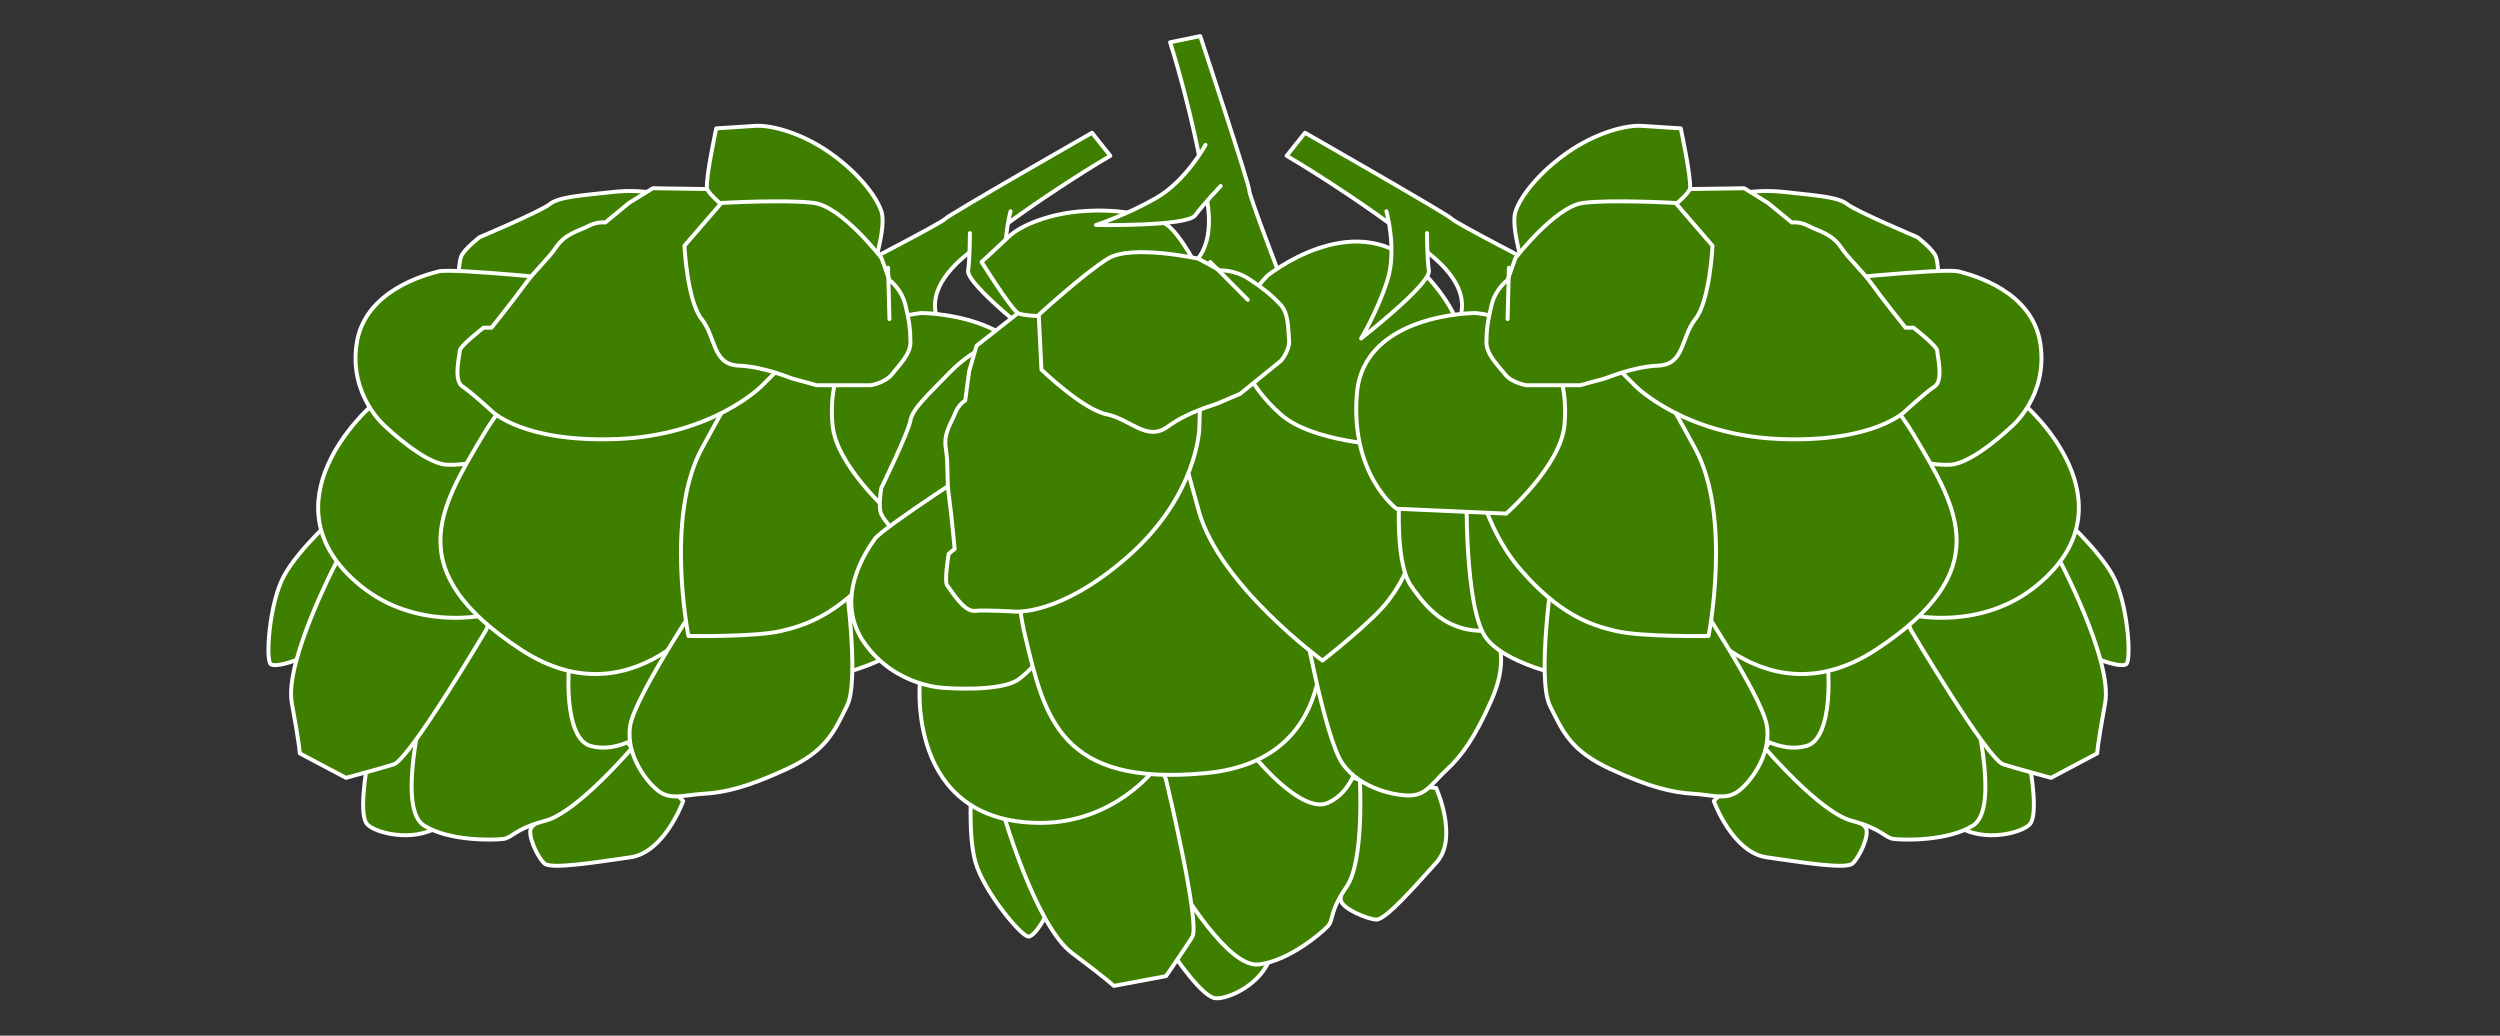 <?xml version="1.0"?><svg width="409.667" height="169.709" xmlns="http://www.w3.org/2000/svg">
 <rect width="100%" height="100%" fill="#333333" stroke="none"/>
 <title>Hops</title>

 <g>
  <title>Layer 1</title>
  <g id="svg_1">
   <g id="svg_308">
    <g id="svg_309">
     <path fill="#3f7f00" id="svg_310" d="m157.678,56.925c0,0 -10.74,-6.153 1.074,-15.497c11.81,-9.341 23.193,-15.896 23.193,-15.896l-3.004,-3.776c0,0 -23.62,13.512 -24.059,14.104c-0.427,0.605 -15.464,8.35 -15.464,8.35l6.015,12.119l12.245,0.595l0,0z" stroke-linejoin="round" stroke-linecap="round" stroke-width="0.645" stroke="#FFFFFF"/>
     <g id="svg_311">
      <path fill="#3f7f00" id="svg_312" d="m109.995,32.252c0,0 -4.115,-1.407 -9.531,-0.798c-5.413,0.602 -8.888,0.798 -10.398,2.008c-1.517,1.197 -11.487,5.41 -11.487,5.41s-2.598,2.005 -3.03,3.198c-0.439,1.211 -0.439,4.409 -0.439,4.409l16.464,3.009l18.42,-17.237z" stroke-linejoin="round" stroke-linecap="round" stroke-width="0.645" stroke="#FFFFFF"/>
      <path fill="#3f7f00" id="svg_313" d="m68.193,114.63c0,0 -6.725,4.213 -7.598,8.422c-0.862,4.209 -1.729,10.617 -0.424,12.02c1.297,1.413 7.36,3.013 11.699,0.406c4.335,-2.593 1.082,-10.82 1.082,-10.82l-4.758,-10.029z" stroke-linejoin="round" stroke-linecap="round" stroke-width="0.645" stroke="#FFFFFF"/>
      <path fill="#3f7f00" id="svg_314" d="m111.954,131.265c0,0 -3.03,8.422 -8.673,9.224c-5.632,0.801 -13.003,2.005 -14.081,1.004c-1.086,-1.004 -2.822,-4.612 -2.171,-5.812c0.651,-1.197 8.669,-6.019 10.621,-7.415c1.948,-1.407 5.844,-5.613 5.844,-5.613l8.461,8.612z" stroke-linejoin="round" stroke-linecap="round" stroke-width="0.645" stroke="#FFFFFF"/>
      <path fill="#3f7f00" id="svg_315" d="m76.42,103.614c0,0 -6.067,6.806 -6.933,11.015c-0.874,4.213 -4.115,18.042 0,20.649c4.111,2.6 11.487,2.404 12.996,2.194c1.513,-0.193 1.74,-1.599 6.933,-2.996c5.193,-1.407 14.081,-11.831 14.081,-11.831l-7.364,-12.03l-13.003,-9.413l-6.71,2.411z" stroke-linejoin="round" stroke-linecap="round" stroke-width="0.645" stroke="#FFFFFF"/>
      <path fill="#3f7f00" id="svg_316" d="m55.402,84.166c0,0 -6.505,5.812 -8.881,10.228c-2.387,4.409 -3.03,13.629 -2.171,14.42c0.87,0.808 6.717,-1.197 8.888,-3.405c2.163,-2.198 5.851,-16.037 5.851,-16.037l-3.688,-5.207z" stroke-linejoin="round" stroke-linecap="round" stroke-width="0.645" stroke="#FFFFFF"/>
      <path fill="#3f7f00" id="svg_317" d="m55.61,91.175c0,0 -9.089,17.037 -7.784,24.06c1.294,7.009 1.294,8.213 1.294,8.213l7.576,4.01c0,0 5.197,-1.4 7.814,-2.201c2.595,-0.808 15.163,-22.048 15.163,-22.048l1.305,-3.408l-25.367,-8.625l0,0z" stroke-linejoin="round" stroke-linecap="round" stroke-width="0.645" stroke="#FFFFFF"/>
      <path fill="#3f7f00" id="svg_318" d="m60.814,66.527c0,0 -18.319,15.947 -1.725,29.463c9.104,7.415 20.364,4.808 20.364,4.808l0.859,-24.053l-19.498,-10.218z" stroke-linejoin="round" stroke-linecap="round" stroke-width="0.645" stroke="#FFFFFF"/>
      <path fill="#3f7f00" id="svg_319" d="m115.2,104.216c0,0 -3.684,10.617 -6.505,13.419c-2.814,2.799 -7.576,5.812 -11.911,4.608c-4.342,-1.2 -4.115,-12.622 -2.821,-18.028c1.309,-5.417 21.237,0 21.237,0z" stroke-linejoin="round" stroke-linecap="round" stroke-width="0.645" stroke="#FFFFFF"/>
      <path fill="#3f7f00" id="svg_320" d="m95.271,46.081c0,0 -21.018,-2.204 -23.397,-1.606c-2.387,0.609 -12.141,3.219 -13.431,11.831c-1.305,8.615 4.769,13.633 4.769,13.633s6.275,6.008 9.955,6.208c3.68,0.203 9.316,-1.407 9.316,-1.407l12.788,-28.658z" stroke-linejoin="round" stroke-linecap="round" stroke-width="0.645" stroke="#FFFFFF"/>
      <path fill="#3f7f00" id="svg_321" d="m118.445,97.4c0,0 -13.647,21.849 -33.148,9.011c-19.487,-12.825 -13.424,-22.846 -6.275,-34.869c7.145,-12.03 12.353,-10.221 12.353,-10.221l29.672,3.006l2.818,22.647l-5.42,10.427z" stroke-linejoin="round" stroke-linecap="round" stroke-width="0.645" stroke="#FFFFFF"/>
      <path fill="#3f7f00" id="svg_322" d="m163.299,78.763c0,0 1.294,12.818 -1.736,17.23c-3.03,4.406 -6.714,8.226 -14.089,7.222c-7.357,-1.004 0.442,-29.267 0.442,-29.267l15.383,4.815z" stroke-linejoin="round" stroke-linecap="round" stroke-width="0.645" stroke="#FFFFFF"/>
      <path fill="#3f7f00" id="svg_323" d="m152.459,79.953c0,0 0.431,19.851 -3.26,24.655c-3.677,4.818 -15.803,6.823 -15.803,6.823l-1.725,-23.658l20.788,-7.821z" stroke-linejoin="round" stroke-linecap="round" stroke-width="0.645" stroke="#FFFFFF"/>
      <path fill="#3f7f00" id="svg_324" d="m138.389,93.778c0,0 2.584,17.44 0.424,21.852c-2.167,4.405 -3.461,7.418 -9.966,10.424c-6.494,3.009 -10.182,3.811 -13.435,4.01c-3.253,0.196 -5.197,1.004 -7.149,-0.199c-1.948,-1.204 -5.851,-6.025 -4.981,-11.029c0.862,-5.007 12.568,-22.447 12.568,-22.447l22.539,-2.61z" stroke-linejoin="round" stroke-linecap="round" stroke-width="0.645" stroke="#FFFFFF"/>
      <path fill="#3f7f00" id="svg_325" d="m151.158,76.548c0,0 -1.305,9.626 -7.587,16.838s-11.26,9.021 -15.591,10.018c-4.327,1.004 -15.163,0.812 -15.163,0.812s-3.896,-19.448 2.164,-30.67c6.063,-11.218 9.096,-15.837 9.096,-15.837l17.119,1.204l9.963,17.636z" stroke-linejoin="round" stroke-linecap="round" stroke-width="0.645" stroke="#FFFFFF"/>
      <path fill="#3f7f00" id="svg_326" d="m121.263,31.052l-14.293,-0.206l-3.903,2.411l-3.892,3.209c0,0 -1.301,-0.21 -2.814,0.595c-1.52,0.801 -3.688,1.197 -5.201,3.408c-1.52,2.208 -3.476,3.811 -5.204,6.218s-5.412,7.009 -5.412,7.009l-1.305,0c0,0 -3.907,3.013 -3.907,3.811c0,0.805 -1.074,4.815 0.442,5.812c1.517,1.004 4.769,4.003 4.769,4.003s4.978,5.221 20.583,4.619c15.591,-0.605 23.609,-8.622 23.609,-8.622l5.639,-5.616l-9.111,-26.65z" stroke-linejoin="round" stroke-linecap="round" stroke-width="0.645" stroke="#FFFFFF"/>
      <path fill="#3f7f00" id="svg_327" d="m150.946,51.291c0,0 18.42,0 19.494,13.227c1.097,13.234 -6.502,18.846 -6.502,18.846l-17.977,0.798c0,0 -8.881,-7.814 -9.531,-14.434c-0.654,-6.61 1.089,-16.824 14.516,-18.437z" stroke-linejoin="round" stroke-linecap="round" stroke-width="0.645" stroke="#FFFFFF"/>
      <path fill="#3f7f00" id="svg_328" d="m142.932,44.475c0,0 2.375,-7.215 1.509,-9.815c-0.87,-2.603 -3.892,-6.417 -8.442,-9.626c-4.558,-3.198 -9.535,-4.598 -12.342,-4.406c-2.825,0.206 -6.286,0.402 -6.286,0.402s-1.736,8.017 -1.52,9.819c0.212,1.809 13.427,11.225 13.427,11.225l13.654,2.401z" stroke-linejoin="round" stroke-linecap="round" stroke-width="0.645" stroke="#FFFFFF"/>
      <g id="svg_329">
       <path fill="#3f7f00" id="svg_330" d="m144.441,42.274c0,0 -6.491,-8.416 -11.048,-9.017c-4.55,-0.602 -15.174,0 -15.174,0l-6.063,7.016c0,0 0.442,9.021 2.822,12.02c2.39,3.006 1.729,7.425 6.063,7.621c4.338,0.193 8.234,2.005 9.104,2.208c0.862,0.206 3.68,1.001 3.68,1.001l8.888,0c0,0 2.375,-0.402 3.453,-1.799c1.089,-1.407 3.026,-3.212 3.026,-5.214c0,-2.008 -0.201,-3.608 -0.851,-6.221c-0.654,-2.6 -2.598,-4.007 -2.598,-4.007l-1.301,-3.608z" stroke-linejoin="round" stroke-linecap="round" stroke-width="0.645" stroke="#FFFFFF"/>
       <line fill="#3f7f00" id="svg_331" y2="43.88" x2="145.523" y1="52.292" x1="145.749" stroke-linejoin="round" stroke-linecap="round" stroke-width="0.645" stroke="#FFFFFF"/>
      </g>
     </g>
     <path fill="#3f7f00" id="svg_332" d="m165.596,34.622c0,0 -1.784,6.311 -0.138,11.384c1.628,5.069 4.29,9.461 4.29,9.461s-11.405,-8.914 -11.104,-11.108c0.294,-2.191 0.294,-6.163 0.294,-6.163" stroke-linejoin="round" stroke-linecap="round" stroke-width="0.645" stroke="#FFFFFF"/>
    </g>
    <g id="svg_333">
     <path fill="#3f7f00" id="svg_334" d="m187.607,45.338c0,0 12.461,1.919 10.238,-12.309c-2.223,-14.228 -6.104,-26.103 -6.104,-26.103l4.94,-1.008c0,0 8.134,24.576 8.026,25.281c-0.085,0.715 5.691,15.713 5.691,15.713l-13.148,5.444l-9.643,-7.019z" stroke-linejoin="round" stroke-linecap="round" stroke-width="0.645" stroke="#FFFFFF"/>
     <g id="svg_335">
      <path fill="#3f7f00" id="svg_336" d="m163.318,55.862c0,0 -4.097,1.455 -7.743,5.221c-3.639,3.749 -6.115,6.012 -6.39,7.831c-0.283,1.837 -4.781,11.077 -4.781,11.077s-0.535,3.095 0.004,4.258c0.539,1.18 2.822,3.59 2.822,3.59l14.52,-7.783l1.569,-24.194l-0,0z" stroke-linejoin="round" stroke-linecap="round" stroke-width="0.645" stroke="#FFFFFF"/>
      <path fill="#3f7f00" id="svg_337" d="m190.581,143.305c0,0 -2.059,7.274 0.282,10.96c2.353,3.69 6.275,9.035 8.253,9.306c1.967,0.265 7.684,-2.235 9.07,-6.834c1.409,-4.605 -6.892,-8.808 -6.892,-8.808l-10.714,-4.626z" stroke-linejoin="round" stroke-linecap="round" stroke-width="0.645" stroke="#FFFFFF"/>
      <path fill="#3f7f00" id="svg_338" d="m235.338,129.129c0,0 3.717,8.175 0.041,12.216c-3.658,4.037 -8.338,9.437 -9.873,9.344c-1.52,-0.093 -5.383,-1.744 -5.762,-3.054c-0.375,-1.3 2.23,-9.805 2.699,-12.047c0.45,-2.246 0.394,-7.786 0.394,-7.786l12.502,1.327z" stroke-linejoin="round" stroke-linecap="round" stroke-width="0.645" stroke="#FFFFFF"/>
      <path fill="#3f7f00" id="svg_339" d="m188.901,129.999c0,0 0.297,8.818 2.647,12.515c2.349,3.7 9.762,16.081 14.706,15.528c4.955,-0.561 10.349,-5.19 11.338,-6.276c1.007,-1.073 0.164,-2.253 3.082,-6.483c2.911,-4.223 2.16,-17.478 2.16,-17.478l-14.111,-4.553l-16.49,0.843l-3.331,5.905z" stroke-linejoin="round" stroke-linecap="round" stroke-width="0.645" stroke="#FFFFFF"/>
      <path fill="#3f7f00" id="svg_340" d="m159.247,128.194c0,0 -0.747,8.333 0.606,13.103c1.361,4.77 7.435,12.095 8.654,12.175c1.219,0.072 4.193,-4.994 4.256,-7.979c0.056,-2.989 -7.037,-15.624 -7.037,-15.624l-6.479,-1.675z" stroke-linejoin="round" stroke-linecap="round" stroke-width="0.645" stroke="#FFFFFF"/>
      <path fill="#3f7f00" id="svg_341" d="m164.414,133.335c0,0 5.286,18.362 11.267,22.846c5.981,4.481 6.84,5.379 6.84,5.379l8.557,-1.61c0,0 2.903,-4.22 4.297,-6.407c1.372,-2.191 -4.316,-25.828 -4.316,-25.828l-1.45,-3.357l-25.196,8.976z" stroke-linejoin="round" stroke-linecap="round" stroke-width="0.645" stroke="#FFFFFF"/>
      <path fill="#3f7f00" id="svg_342" d="m150.753,111.628c0,0 -2.42,23.159 19.687,23.218c12.137,0.024 18.747,-8.811 18.747,-8.811l-16.49,-18.616l-21.944,4.209z" stroke-linejoin="round" stroke-linecap="round" stroke-width="0.645" stroke="#FFFFFF"/>
      <path fill="#3f7f00" id="svg_343" d="m218.491,106.796c0,0 4.803,10.238 4.684,14.069c-0.112,3.821 -1.561,8.993 -5.669,10.734c-4.119,1.733 -12.1,-6.992 -14.985,-11.855c-2.877,-4.856 15.97,-12.948 15.97,-12.948z" stroke-linejoin="round" stroke-linecap="round" stroke-width="0.645" stroke="#FFFFFF"/>
      <path fill="#3f7f00" id="svg_344" d="m162.083,75.248c0,0 -17.364,11.153 -18.728,13.062c-1.368,1.909 -6.84,9.819 -1.68,17.086c5.167,7.274 13.29,7.343 13.29,7.343s9.018,0.688 11.933,-1.407c2.907,-2.094 6,-6.734 6,-6.734l-10.814,-29.35z" stroke-linejoin="round" stroke-linecap="round" stroke-width="0.645" stroke="#FFFFFF"/>
      <path fill="#3f7f00" id="svg_345" d="m216.086,99.694c0,0 5.297,24.748 -18.501,26.997c-23.81,2.246 -26.386,-8.99 -29.576,-22.382c-3.189,-13.409 2,-15.225 2,-15.225l24.468,-15.841l18.256,15.311l3.353,11.139z" stroke-linejoin="round" stroke-linecap="round" stroke-width="0.645" stroke="#FFFFFF"/>
      <path fill="#3f7f00" id="svg_346" d="m236.528,58.331c0,0 10.111,8.849 10.97,14.008c0.855,5.169 0.81,10.28 -5.453,14.014c-6.245,3.742 -20.516,-22.261 -20.516,-22.261l15,-5.761l-0,0z" stroke-linejoin="round" stroke-linecap="round" stroke-width="0.645" stroke="#FFFFFF"/>
      <path fill="#3f7f00" id="svg_347" d="m229.242,65.836c0,0 14.457,14.658 15.115,20.518c0.658,5.867 -7.037,14.768 -7.037,14.768l-18.163,-16.724l10.085,-18.561z" stroke-linejoin="round" stroke-linecap="round" stroke-width="0.645" stroke="#FFFFFF"/>
      <path fill="#3f7f00" id="svg_348" d="m228.506,84.82c0,0 14.375,11.528 15.888,16.167c1.506,4.639 2.677,7.693 -0.063,13.908c-2.751,6.228 -4.955,9.083 -7.241,11.218c-2.305,2.125 -3.204,3.914 -5.528,4.196c-2.32,0.285 -8.691,-0.949 -11.602,-5.234c-2.926,-4.302 -6.539,-24.552 -6.539,-24.552l15.085,-15.703l0,0z" stroke-linejoin="round" stroke-linecap="round" stroke-width="0.645" stroke="#FFFFFF"/>
      <path fill="#3f7f00" id="svg_349" d="m225.822,64.064c0,0 5.885,8.03 6.308,17.285c0.409,9.258 -2.056,13.653 -4.606,17.044c-2.539,3.398 -10.814,9.853 -10.814,9.853s-16.795,-12.24 -20.226,-24.373c-3.431,-12.144 -4.442,-17.454 -4.442,-17.454l13.725,-9.544l20.055,7.188l0,0z" stroke-linejoin="round" stroke-linecap="round" stroke-width="0.645" stroke="#FFFFFF"/>
      <path fill="#3f7f00" id="svg_350" d="m170.923,48.083l-10.896,8.57l-1.219,4.189l-0.639,4.787c0,0 -1.126,0.643 -1.695,2.177c-0.565,1.52 -1.914,3.154 -1.48,5.736c0.428,2.572 0.104,4.966 0.513,7.831c0.409,2.865 0.926,8.588 0.926,8.588l-0.974,0.788c0,0 -0.792,4.643 -0.212,5.248c0.558,0.602 2.613,4.271 4.465,4.103c1.851,-0.172 6.435,0.11 6.435,0.11s7.465,0.874 18.765,-9.093c11.308,-9.96 11.613,-20.879 11.613,-20.879l0.238,-7.652l-25.84,-14.503z" stroke-linejoin="round" stroke-linecap="round" stroke-width="0.645" stroke="#FFFFFF"/>
      <path fill="#3f7f00" id="svg_351" d="m207.666,45.197c0,0 13.851,-11.225 24.085,-1.933c10.256,9.289 8.543,18.131 8.543,18.131l-12.948,11.576c0,0 -12.256,-0.468 -17.449,-5.049c-5.212,-4.571 -11.186,-13.316 -2.23,-22.726z" stroke-linejoin="round" stroke-linecap="round" stroke-width="0.645" stroke="#FFFFFF"/>
      <path fill="#3f7f00" id="svg_352" d="m196.793,44.97c0,0 -3.349,-6.882 -5.866,-8.312c-2.502,-1.434 -7.502,-2.445 -13.208,-2.077c-5.71,0.361 -10.45,2.335 -12.427,4.213c-1.974,1.867 -4.439,4.134 -4.439,4.134s4.413,7.085 5.855,8.306c1.454,1.231 18.104,0.258 18.104,0.258l11.981,-6.521z" stroke-linejoin="round" stroke-linecap="round" stroke-width="0.645" stroke="#FFFFFF"/>
      <g id="svg_353">
       <path fill="#3f7f00" id="svg_354" d="m196.354,42.384c0,0 -10.885,-2.366 -14.739,-0.041c-3.844,2.321 -11.398,9.251 -11.398,9.251l0.439,8.976c0,0 6.754,6.521 10.684,7.318c3.937,0.812 6.587,4.522 9.989,2.039c3.405,-2.5 7.613,-3.522 8.412,-3.9c0.803,-0.371 3.487,-1.499 3.487,-1.499l6.684,-5.417c0,0 1.506,-1.747 1.323,-3.46c-0.186,-1.72 -0.015,-4.268 -1.439,-5.774c-1.428,-1.506 -2.732,-2.579 -5.085,-4.13c-2.335,-1.575 -4.807,-1.434 -4.807,-1.434l-3.55,-1.929z" stroke-linejoin="round" stroke-linecap="round" stroke-width="0.645" stroke="#FFFFFF"/>
       <line fill="#3f7f00" id="svg_355" y2="42.934" x2="198.313" y1="49.132" x1="204.477" stroke-linejoin="round" stroke-linecap="round" stroke-width="0.645" stroke="#FFFFFF"/>
      </g>
     </g>
     <path fill="#3f7f00" id="svg_356" d="m197.544,23.737c0,0 -3.152,5.826 -7.992,8.649c-4.836,2.806 -9.966,4.488 -9.966,4.488s14.925,0.258 16.264,-1.582c1.335,-1.823 4.175,-4.815 4.175,-4.815" stroke-linejoin="round" stroke-linecap="round" stroke-width="0.645" stroke="#FFFFFF"/>
    </g>
    <g id="svg_357">
     <path fill="#3f7f00" id="svg_358" d="m235.112,56.925c0,0 10.74,-6.153 -1.078,-15.497c-11.818,-9.341 -23.197,-15.896 -23.197,-15.896l3.007,-3.776c0,0 23.628,13.512 24.066,14.104c0.42,0.605 15.45,8.35 15.45,8.35l-6.004,12.119l-12.245,0.595z" stroke-linejoin="round" stroke-linecap="round" stroke-width="0.645" stroke="#FFFFFF"/>
     <g id="svg_359">
      <path fill="#3f7f00" id="svg_360" d="m282.791,32.252c0,0 4.111,-1.407 9.531,-0.798c5.409,0.602 8.881,0.798 10.394,2.008c1.517,1.197 11.49,5.41 11.49,5.41s2.599,2.005 3.03,3.198c0.435,1.211 0.435,4.409 0.435,4.409l-16.472,3.009l-18.409,-17.237z" stroke-linejoin="round" stroke-linecap="round" stroke-width="0.645" stroke="#FFFFFF"/>
      <path fill="#3f7f00" id="svg_361" d="m324.593,114.63c0,0 6.736,4.213 7.598,8.422c0.862,4.209 1.732,10.617 0.427,12.02c-1.294,1.413 -7.368,3.013 -11.695,0.406c-4.331,-2.593 -1.089,-10.82 -1.089,-10.82l4.758,-10.029z" stroke-linejoin="round" stroke-linecap="round" stroke-width="0.645" stroke="#FFFFFF"/>
      <path fill="#3f7f00" id="svg_362" d="m280.836,131.265c0,0 3.026,8.422 8.673,9.224c5.632,0.801 13,2.005 14.081,1.004c1.082,-1.004 2.81,-4.612 2.167,-5.812c-0.651,-1.197 -8.669,-6.019 -10.617,-7.415c-1.948,-1.407 -5.84,-5.613 -5.84,-5.613l-8.464,8.612z" stroke-linejoin="round" stroke-linecap="round" stroke-width="0.645" stroke="#FFFFFF"/>
      <path fill="#3f7f00" id="svg_363" d="m316.366,103.614c0,0 6.067,6.806 6.944,11.015c0.851,4.213 4.104,18.042 0,20.649c-4.126,2.6 -11.501,2.404 -13.003,2.194c-1.52,-0.193 -1.747,-1.599 -6.937,-2.996c-5.19,-1.407 -14.074,-11.831 -14.074,-11.831l7.36,-12.03l12.996,-9.413l6.714,2.411z" stroke-linejoin="round" stroke-linecap="round" stroke-width="0.645" stroke="#FFFFFF"/>
      <path fill="#3f7f00" id="svg_364" d="m337.388,84.166c0,0 6.505,5.812 8.881,10.228c2.387,4.409 3.026,13.629 2.178,14.42c-0.885,0.808 -6.721,-1.197 -8.9,-3.405c-2.16,-2.198 -5.847,-16.037 -5.847,-16.037l3.688,-5.207z" stroke-linejoin="round" stroke-linecap="round" stroke-width="0.645" stroke="#FFFFFF"/>
      <path fill="#3f7f00" id="svg_365" d="m337.176,91.175c0,0 9.089,17.037 7.784,24.06c-1.294,7.009 -1.294,8.213 -1.294,8.213l-7.572,4.01c0,0 -5.212,-1.4 -7.814,-2.201c-2.595,-0.808 -15.163,-22.048 -15.163,-22.048l-1.309,-3.408l25.367,-8.625z" stroke-linejoin="round" stroke-linecap="round" stroke-width="0.645" stroke="#FFFFFF"/>
      <path fill="#3f7f00" id="svg_366" d="m331.972,66.527c0,0 18.323,15.947 1.729,29.463c-9.104,7.415 -20.36,4.808 -20.36,4.808l-0.862,-24.053l19.494,-10.218z" stroke-linejoin="round" stroke-linecap="round" stroke-width="0.645" stroke="#FFFFFF"/>
      <path fill="#3f7f00" id="svg_367" d="m277.594,104.216c0,0 3.684,10.617 6.498,13.419c2.814,2.799 7.576,5.812 11.914,4.608c4.338,-1.2 4.112,-12.622 2.822,-18.028c-1.309,-5.417 -21.234,0 -21.234,0z" stroke-linejoin="round" stroke-linecap="round" stroke-width="0.645" stroke="#FFFFFF"/>
      <path fill="#3f7f00" id="svg_368" d="m297.519,46.081c0,0 21.011,-2.204 23.408,-1.606c2.386,0.609 12.13,3.219 13.42,11.831c1.309,8.615 -4.769,13.633 -4.769,13.633s-6.267,6.008 -9.955,6.208c-3.691,0.203 -9.316,-1.407 -9.316,-1.407l-12.788,-28.658z" stroke-linejoin="round" stroke-linecap="round" stroke-width="0.645" stroke="#FFFFFF"/>
      <path fill="#3f7f00" id="svg_369" d="m274.345,97.4c0,0 13.643,21.849 33.144,9.011c19.49,-12.825 13.438,-22.846 6.279,-34.869c-7.141,-12.03 -12.353,-10.221 -12.353,-10.221l-29.669,3.006l-2.825,22.647l5.424,10.427z" stroke-linejoin="round" stroke-linecap="round" stroke-width="0.645" stroke="#FFFFFF"/>
      <path fill="#3f7f00" id="svg_370" d="m229.491,78.763c0,0 -1.294,12.818 1.732,17.23c3.033,4.406 6.717,8.226 14.089,7.222c7.357,-1.004 -0.446,-29.267 -0.446,-29.267l-15.375,4.815z" stroke-linejoin="round" stroke-linecap="round" stroke-width="0.645" stroke="#FFFFFF"/>
      <path fill="#3f7f00" id="svg_371" d="m240.327,79.953c0,0 -0.431,19.851 3.245,24.655c3.684,4.818 15.818,6.823 15.818,6.823l1.729,-23.658l-20.791,-7.821z" stroke-linejoin="round" stroke-linecap="round" stroke-width="0.645" stroke="#FFFFFF"/>
      <path fill="#3f7f00" id="svg_372" d="m254.401,93.778c0,0 -2.591,17.44 -0.427,21.852c2.178,4.405 3.468,7.418 9.974,10.424c6.494,3.009 10.175,3.811 13.427,4.01c3.253,0.196 5.197,1.004 7.156,-0.199c1.948,-1.204 5.848,-6.025 4.981,-11.029c-0.866,-5.007 -12.568,-22.447 -12.568,-22.447l-22.542,-2.61l0,0z" stroke-linejoin="round" stroke-linecap="round" stroke-width="0.645" stroke="#FFFFFF"/>
      <path fill="#3f7f00" id="svg_373" d="m241.621,76.548c0,0 1.308,9.626 7.587,16.838c6.282,7.215 11.267,9.021 15.594,10.018c4.327,1.004 15.167,0.812 15.167,0.812s3.892,-19.448 -2.164,-30.67c-6.063,-11.218 -9.104,-15.837 -9.104,-15.837l-17.115,1.204l-9.966,17.636z" stroke-linejoin="round" stroke-linecap="round" stroke-width="0.645" stroke="#FFFFFF"/>
      <path fill="#3f7f00" id="svg_374" d="m271.527,31.052l14.293,-0.206l3.892,2.411l3.918,3.209c0,0 1.297,-0.21 2.803,0.595c1.52,0.801 3.688,1.197 5.204,3.408c1.513,2.208 3.472,3.811 5.197,6.218s5.416,7.009 5.416,7.009l1.305,0c0,0 3.896,3.013 3.896,3.811c0,0.805 1.082,4.815 -0.424,5.812c-1.52,1.004 -4.773,4.003 -4.773,4.003s-4.981,5.221 -20.583,4.619c-15.587,-0.605 -23.609,-8.622 -23.609,-8.622l-5.639,-5.616l9.104,-26.65z" stroke-linejoin="round" stroke-linecap="round" stroke-width="0.645" stroke="#FFFFFF"/>
      <path fill="#3f7f00" id="svg_375" d="m241.836,51.291c0,0 -18.412,0 -19.487,13.227c-1.097,13.234 6.491,18.846 6.491,18.846l17.981,0.798c0,0 8.888,-7.814 9.539,-14.434c0.639,-6.61 -1.089,-16.824 -14.524,-18.437z" stroke-linejoin="round" stroke-linecap="round" stroke-width="0.645" stroke="#FFFFFF"/>
      <path fill="#3f7f00" id="svg_376" d="m249.859,44.475c0,0 -2.379,-7.215 -1.517,-9.815c0.866,-2.603 3.9,-6.417 8.45,-9.626c4.558,-3.198 9.524,-4.598 12.338,-4.406c2.829,0.206 6.286,0.402 6.286,0.402s1.736,8.017 1.52,9.819c-0.212,1.809 -13.431,11.225 -13.431,11.225l-13.647,2.401z" stroke-linejoin="round" stroke-linecap="round" stroke-width="0.645" stroke="#FFFFFF"/>
      <g id="svg_377">
       <path fill="#3f7f00" id="svg_378" d="m248.342,42.274c0,0 6.498,-8.416 11.052,-9.017s15.175,0 15.175,0l6.059,7.016c0,0 -0.431,9.021 -2.818,12.02c-2.39,3.006 -1.729,7.425 -6.063,7.621c-4.342,0.193 -8.238,2.005 -9.104,2.208c-0.862,0.206 -3.68,1.001 -3.68,1.001l-8.888,0c0,0 -2.379,-0.402 -3.457,-1.799c-1.089,-1.407 -3.041,-3.212 -3.041,-5.214c0,-2.008 0.216,-3.608 0.87,-6.221c0.651,-2.6 2.599,-4.007 2.599,-4.007l1.297,-3.608z" stroke-linejoin="round" stroke-linecap="round" stroke-width="0.645" stroke="#FFFFFF"/>
       <line fill="#3f7f00" id="svg_379" y2="43.88" x2="247.26" y1="52.292" x1="247.044" stroke-linejoin="round" stroke-linecap="round" stroke-width="0.645" stroke="#FFFFFF"/>
      </g>
     </g>
     <path fill="#3f7f00" id="svg_380" d="m227.186,34.622c0,0 1.781,6.311 0.141,11.384c-1.628,5.069 -4.29,9.461 -4.29,9.461s11.405,-8.914 11.108,-11.108c-0.305,-2.191 -0.305,-6.163 -0.305,-6.163" stroke-linejoin="round" stroke-linecap="round" stroke-width="0.645" stroke="#FFFFFF"/>
    </g>
   </g>
  </g>
 </g>
</svg>